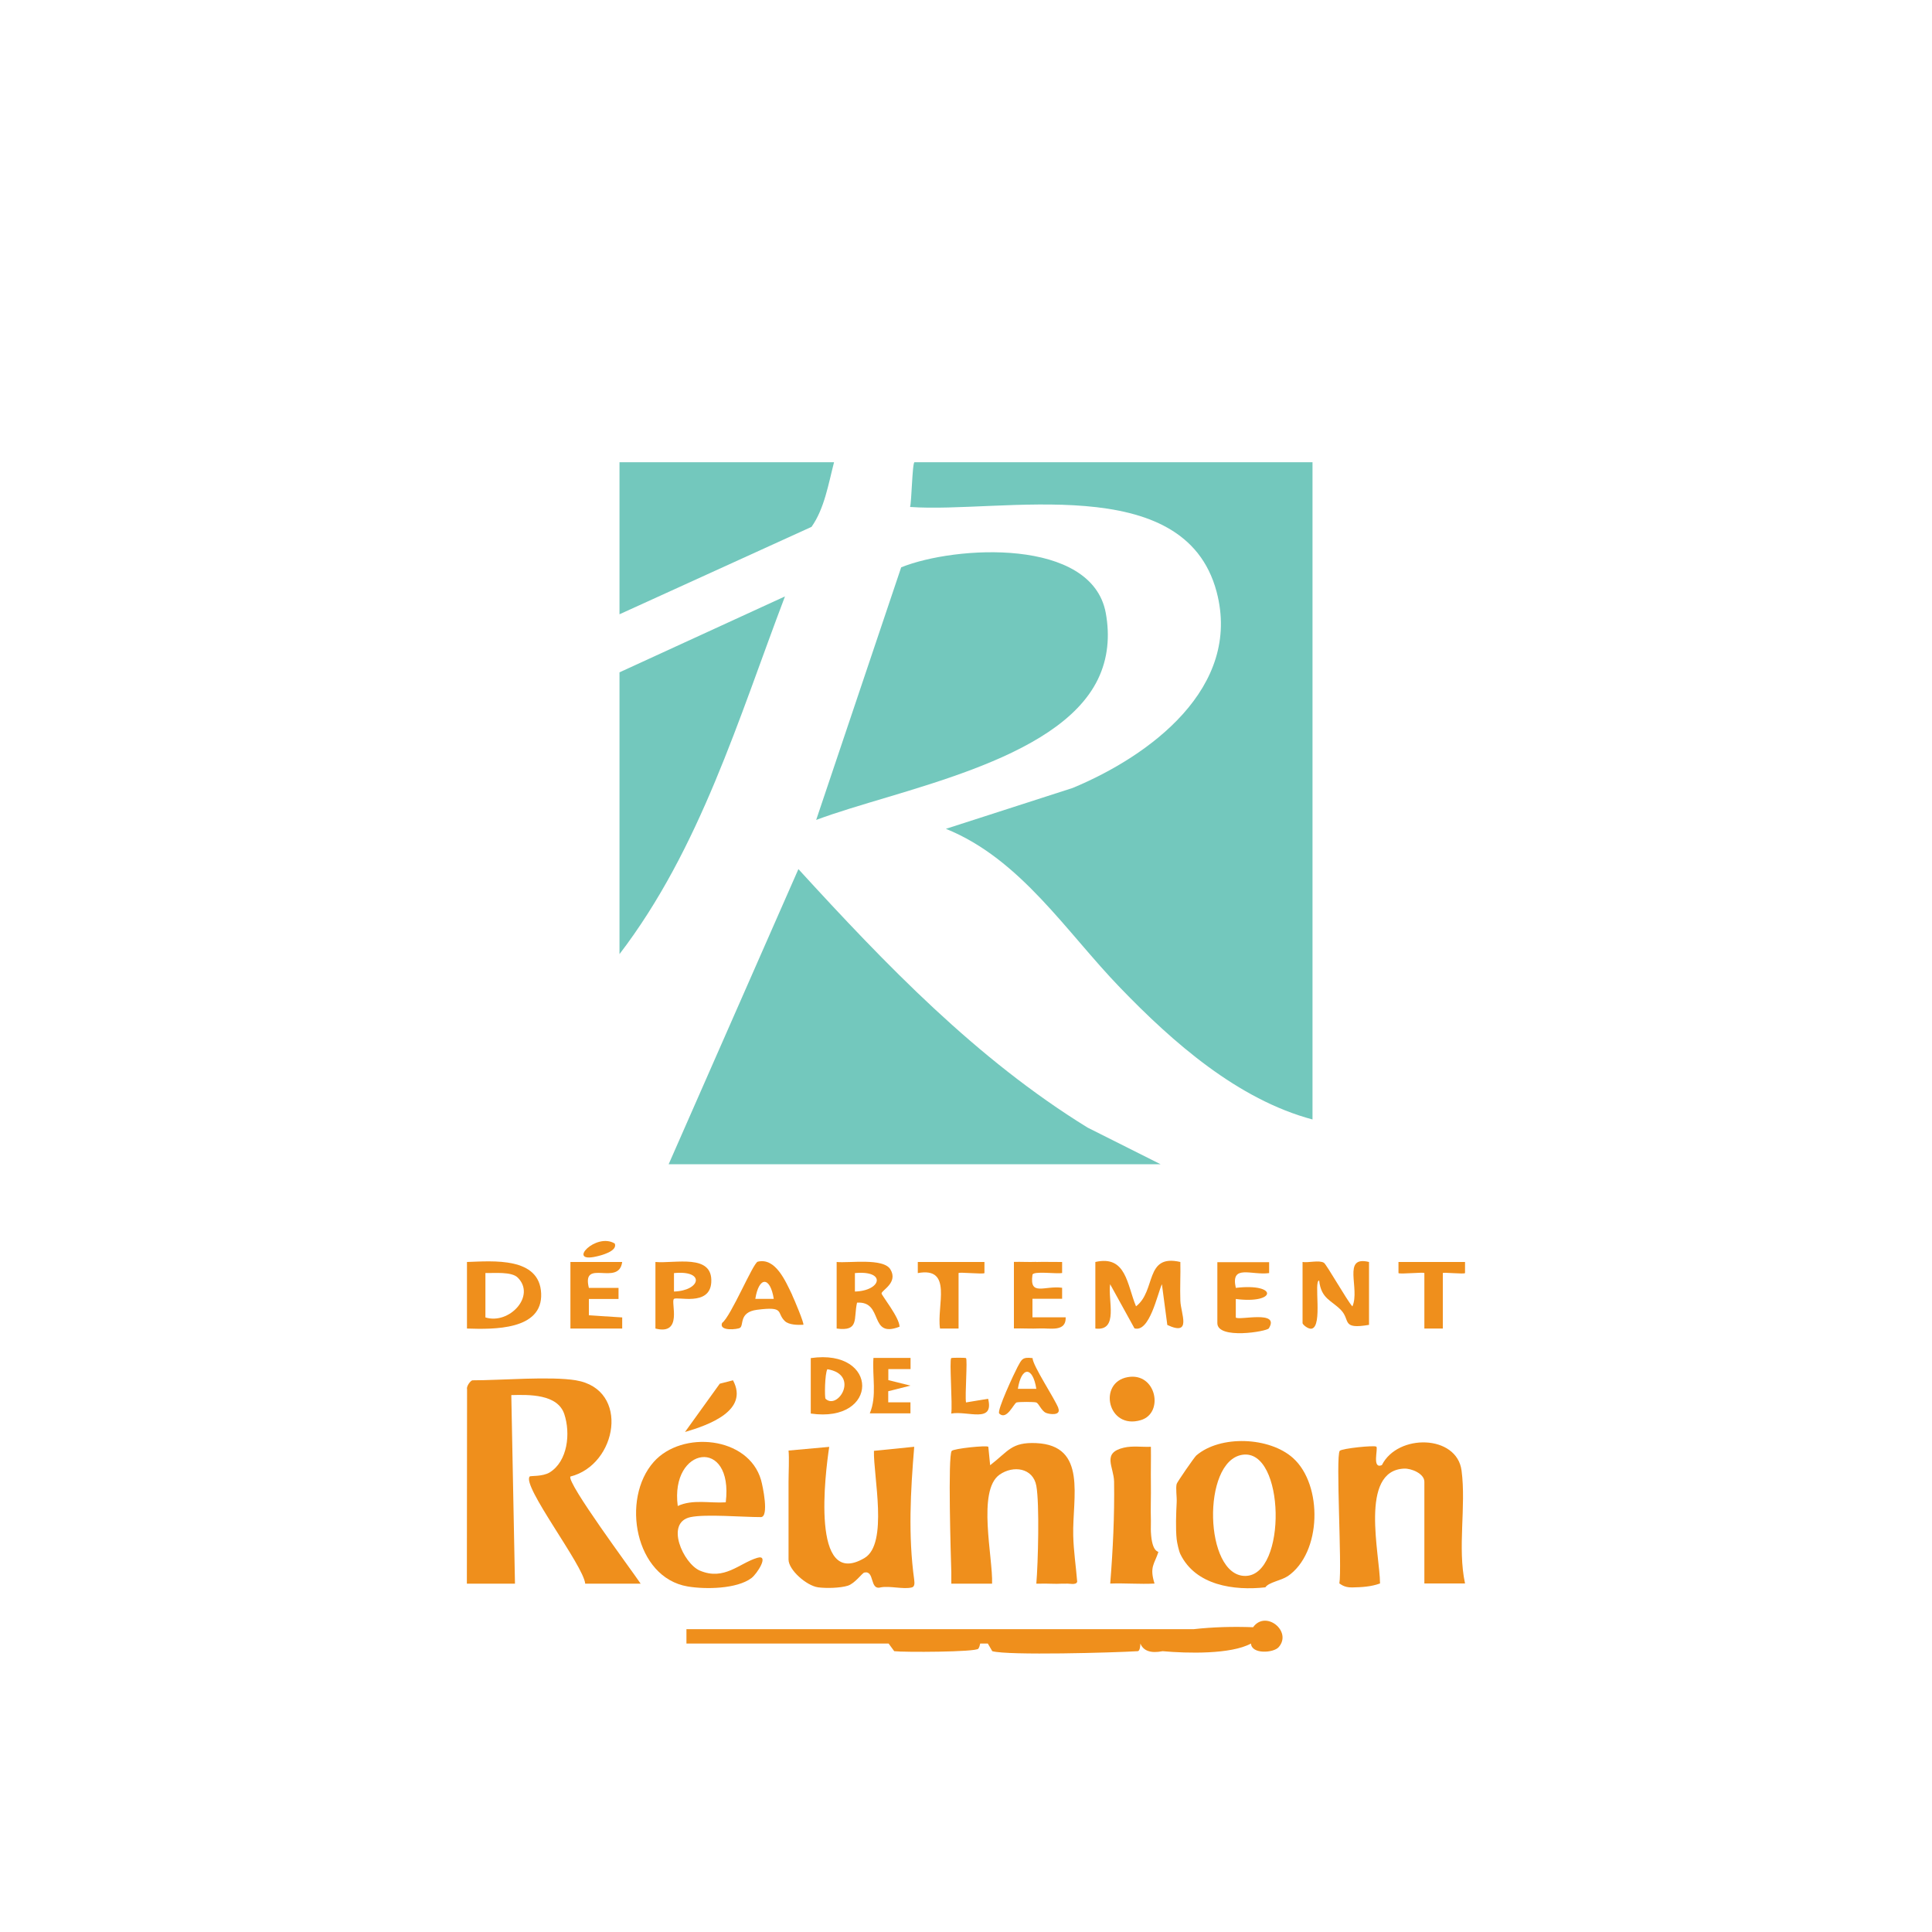 <?xml version="1.0" encoding="UTF-8"?>
<svg id="Calque_1" data-name="Calque 1" xmlns="http://www.w3.org/2000/svg" viewBox="0 0 200 200">
  <defs>
    <style>
      .cls-1 {
        fill: #ef8f1c;
      }

      .cls-2 {
        fill: #73c8bd;
      }
    </style>
  </defs>
  <g>
    <path class="cls-2" d="M135.87,115.89V47.85h-41.2c-.23,0-.3,4.15-.46,4.63,9.42.68,28.37-3.85,31.73,8.77,2.64,9.93-6.9,17-14.9,20.32l-13.12,4.23c7.74,3.13,12.45,10.67,18.04,16.45,5.46,5.66,12.17,11.57,19.92,13.64Z"/>
    <path class="cls-2" d="M69.22,120.52h50.92l-7.55-3.79c-11.51-7.09-20.89-16.87-29.94-26.76l-13.43,30.55Z"/>
    <path class="cls-2" d="M93.29,58.73l-8.8,26.15c8.32-3.13,25-5.94,29.17-14.57,1.04-2.15,1.24-4.48.81-6.85-1.44-7.83-15.61-6.98-21.18-4.73Z"/>
    <path class="cls-2" d="M64.13,98.77c8.34-10.9,12.31-24.35,17.13-37.03l-17.13,7.86v29.16Z"/>
    <path class="cls-2" d="M86.35,47.85h-22.22v15.74l19.88-9.05c1.34-1.9,1.75-4.46,2.33-6.69Z"/>
  </g>
  <g>
    <path class="cls-1" d="M59.62,142.89c5.64.94,4.28,8.75-.57,9.96-.42.62,6.34,9.71,7.27,11.09h-5.74c-.17-1.88-6.62-10.18-5.74-11.1.07-.08,1.34.03,2.07-.42,1.87-1.17,2.16-4.05,1.51-6.02-.69-2.1-3.65-2.03-5.49-1.98l.38,19.52h-4.98s.02-20.13.02-20.13c-.09-.32.39-.92.56-.92,2.99,0,8.04-.44,10.72,0Z"/>
    <path class="cls-1" d="M107.27,149.39c5.32.24,3.73,5.66,3.83,9.57.04,1.63.28,3.16.41,4.78-.11.39-.83.16-1.17.2-.13.01-.26,0-.38,0-.76.05-1.53-.03-2.3,0h-.38c.18-2.1.34-8.27,0-10.13s-2.39-2.15-3.81-1.15c-2.34,1.65-.67,8.61-.77,11.28-.64.01-1.28-.01-1.92,0-.76.01-1.54,0-2.3,0-.01-.38.01-.77,0-1.15-.05-1.59-.37-12.11.04-12.59.21-.25,3.61-.6,3.79-.43l.19,1.91c1.9-1.46,2.19-2.41,4.79-2.29Z"/>
    <path class="cls-1" d="M81.63,150.16l4.21-.38c-.4,2.64-1.96,14.84,3.66,11.5,2.48-1.47.9-8.52.97-11.09l4.17-.42c-.38,4.6-.64,9.18,0,13.78-.03.02.17.67-.25.78-.85.22-2.26-.18-3.2-.01-1.2.35-.61-1.78-1.72-1.53-.22.05-.96,1.12-1.7,1.36-.79.25-2.26.28-3.08.17-1.21-.17-3.06-1.81-3.06-2.87v-8.04c0-.91.08-2.5,0-3.25Z"/>
    <path class="cls-1" d="M71.49,157.05c-2.69.56-.75,4.81.96,5.54,2.53,1.07,4.09-.77,5.93-1.32,1.31-.4-.01,1.66-.59,2.09-1.51,1.14-4.78,1.18-6.6.87-5.46-.92-6.93-9.06-3.51-12.9,2.93-3.29,9.79-2.64,11.1,1.87.18.63.86,3.85-.02,3.85-1.9,0-5.68-.33-7.27,0ZM75.13,155.52c.82-6.79-5.78-5.8-4.97.38,1.55-.72,3.32-.27,4.97-.38Z"/>
    <path class="cls-1" d="M48.34,137.53v-6.89c2.69-.09,7.52-.55,7.68,3.26s-4.92,3.72-7.68,3.63ZM53.6,132.26c-.64-.65-2.46-.45-3.35-.48v4.6c2.46.77,5.25-2.22,3.35-4.12Z"/>
    <path class="cls-1" d="M82.01,134.08c.19.39,1.27,2.95,1.15,3.06-.57.03-1.49.02-1.91-.38-.91-.87.05-1.55-2.89-1.17-1.9.25-1.33,1.61-1.76,1.87-.25.16-2.21.38-1.85-.51.91-.66,3.21-6.22,3.69-6.34,1.83-.45,2.86,1.97,3.58,3.47ZM80.1,134.46c-.37-2.35-1.54-2.35-1.91,0h1.91Z"/>
    <path class="cls-1" d="M64.41,130.64c-.35,2.58-4.23-.44-3.45,2.68h3.07s0,1.15,0,1.15h-3.07s0,1.69,0,1.69l3.45.22v1.15h-5.36v-6.89h5.36Z"/>
    <path class="cls-1" d="M67.85,130.64c2.03.18,5.96-.9,5.78,2.11-.15,2.53-3.56,1.42-3.87,1.72-.34.33.96,3.79-1.91,3.06v-6.89ZM69.77,133.7c2.76-.09,3.27-2.23,0-1.91v1.91Z"/>
    <path class="cls-1" d="M75.88,142.89c1.68,3.14-2.52,4.63-4.97,5.35l3.6-5,1.36-.35Z"/>
    <path class="cls-1" d="M63.64,128.73c.33.81-1.5,1.25-1.91,1.34-3.12.72-.03-2.53,1.91-1.34Z"/>
    <path class="cls-1" d="M138.65,163.93c.29-1.76-.4-13.21.04-13.74.21-.25,3.61-.6,3.79-.43.2.2-.48,2.35.57,1.91,1.64-3.28,7.76-3.17,8.25.56s-.44,7.97.36,11.69h-4.21v-10.53c0-.84-1.35-1.4-2.11-1.36-4.66.22-2.49,8.9-2.48,11.89-.94.34-1.89.39-2.89.41-.89.02-1.25-.41-1.32-.41Z"/>
    <path class="cls-1" d="M133.29,163.17c-.66.45-1.95.62-2.3,1.15-3.24.36-7.22-.19-8.8-3.44-.15-.3-.34-1.16-.38-1.53-.12-1.07-.06-2.71,0-3.83.03-.57-.12-1.46,0-1.91.04-.17,1.83-2.77,2.03-2.94,2.5-2.14,7.59-1.92,10.02.27,3.09,2.78,2.98,9.82-.57,12.24ZM128.6,150.6c-4.22.66-3.94,12.54.3,12.54,4.36,0,4.15-13.24-.3-12.54Z"/>
    <path class="cls-1" d="M119.52,163.93c-1.52.08-3.07-.06-4.59,0,.28-3.52.45-7,.4-10.54-.02-1.54-1.31-2.99,1.02-3.53.91-.21,1.87-.05,2.79-.09.02,1.27-.02,2.56,0,3.83s-.04,2.56,0,3.83c.01.38-.02.77,0,1.15.11,2.19.81,1.98.77,2.1-.4,1.23-.94,1.52-.39,3.26Z"/>
    <path class="cls-1" d="M113.39,130.64c3.2-.73,3.27,2.33,4.21,4.59,2.11-1.6.87-5.46,4.59-4.59.03,1.33-.05,2.68,0,4.02s1.22,3.7-1.35,2.5l-.56-4.22c-.47,1.03-1.28,5.03-2.84,4.57l-2.52-4.57c-.25,1.66.92,4.89-1.53,4.59v-6.89Z"/>
    <path class="cls-1" d="M134.83,130.64c.64.1,1.71-.22,2.22.08.26.15,2.42,3.96,2.95,4.52.82-1.85-1.11-5.3,1.72-4.6v6.51c-2.88.49-1.91-.48-2.88-1.51s-2.08-1.16-2.28-3.08c-.59,0,.39,4.72-.77,4.98-.37.08-.95-.43-.95-.57v-6.31Z"/>
    <path class="cls-1" d="M131.38,130.64v1.15c-1.84.25-4.01-.96-3.45,1.53,4.41-.52,4.22,1.7,0,1.15v1.92c.32.33,4.61-.81,3.42,1.12-.21.33-5.33,1.18-5.33-.54v-6.31h5.36Z"/>
    <path class="cls-1" d="M107.27,130.64c.89-.03,1.79.01,2.68,0v1.14c-.57.12-3-.24-3.07.19-.32,2.26,1.24,1.09,3.07,1.34v1.14s-3.07,0-3.07,0v1.92s3.44,0,3.44,0c.05,1.55-1.63,1.1-2.68,1.15-.89.04-1.79-.02-2.68,0v-6.89c.76-.02,1.53.03,2.3,0Z"/>
    <path class="cls-1" d="M151.66,130.64v1.15c-.12.13-2.3-.11-2.3,0v5.74h-1.91v-5.74c0-.13-2.55.14-2.68,0v-1.15h6.89Z"/>
    <path class="cls-1" d="M116.74,142.56c2.96-.53,3.79,3.73,1.36,4.45-3.45,1.03-4.47-3.9-1.36-4.45Z"/>
    <path class="cls-1" d="M91.26,133.89c0-.32,1.75-1.11.91-2.49-.74-1.2-4.27-.63-5.56-.76v6.89c2.37.32,1.73-1.02,2.11-2.68,2.8-.18,1.18,3.75,4.4,2.49,0-.94-1.86-3.25-1.86-3.44ZM88.5,133.7v-1.91c3.27-.31,2.76,1.83,0,1.91Z"/>
    <path class="cls-1" d="M83.93,146.33v-5.74c7.1-1.03,7.1,6.77,0,5.74ZM85.46,144.8c1.28,1.22,3.58-2.5.19-3.06-.27.43-.3,2.95-.19,3.06Z"/>
    <path class="cls-1" d="M101.91,130.64v1.15c-.13.14-2.68-.13-2.68,0v5.74h-1.92c-.36-2.36,1.36-6.42-2.3-5.74v-1.15h6.89Z"/>
    <path class="cls-1" d="M94.26,140.59v1.14s-2.3,0-2.3,0v1.14s2.29.57,2.29.57l-2.3.58v1.15s2.3,0,2.3,0v1.14s-4.21,0-4.21,0c.76-1.79.24-3.84.38-5.74h3.83Z"/>
    <path class="cls-1" d="M98.47,140.59c.06-.05,1.47-.05,1.53,0,.17.16-.12,3.87,0,4.59l2.29-.38c.64,2.59-2.11,1.22-3.82,1.53.15-.86-.21-5.54,0-5.74Z"/>
    <path class="cls-1" d="M109.56,145.76c-.4-1.02-2.66-4.4-2.67-5.17-1.06-.13-1.12.12-1.56.93-.32.6-2.17,4.54-1.89,4.81.78.75,1.51-1.07,1.8-1.15.27-.07,1.78-.07,2.02,0,.29.09.53.87,1.02,1.08.34.15,1.6.33,1.27-.5ZM105.37,143.77c.37-2.35,1.54-2.35,1.91,0h-1.91Z"/>
  </g>
  <path class="cls-1" d="M123.58,168.65c1.98-.22,4.03-.28,6.14-.2,1.3-1.82,4.08.43,2.65,2.06-.53.61-2.8.76-2.87-.37-2.09,1.13-6.59,1.02-9.15.79-1.21.24-1.98-.02-2.3-.79,0,.31-.07.78-.27.79-2.43.15-13.42.46-15.06,0l-.46-.79h-.79c-.04.19-.09.38-.19.53-.24.36-7.76.38-8.71.26l-.58-.79h-20.93s0-1.49,0-1.49h52.51Z"/>
</svg>